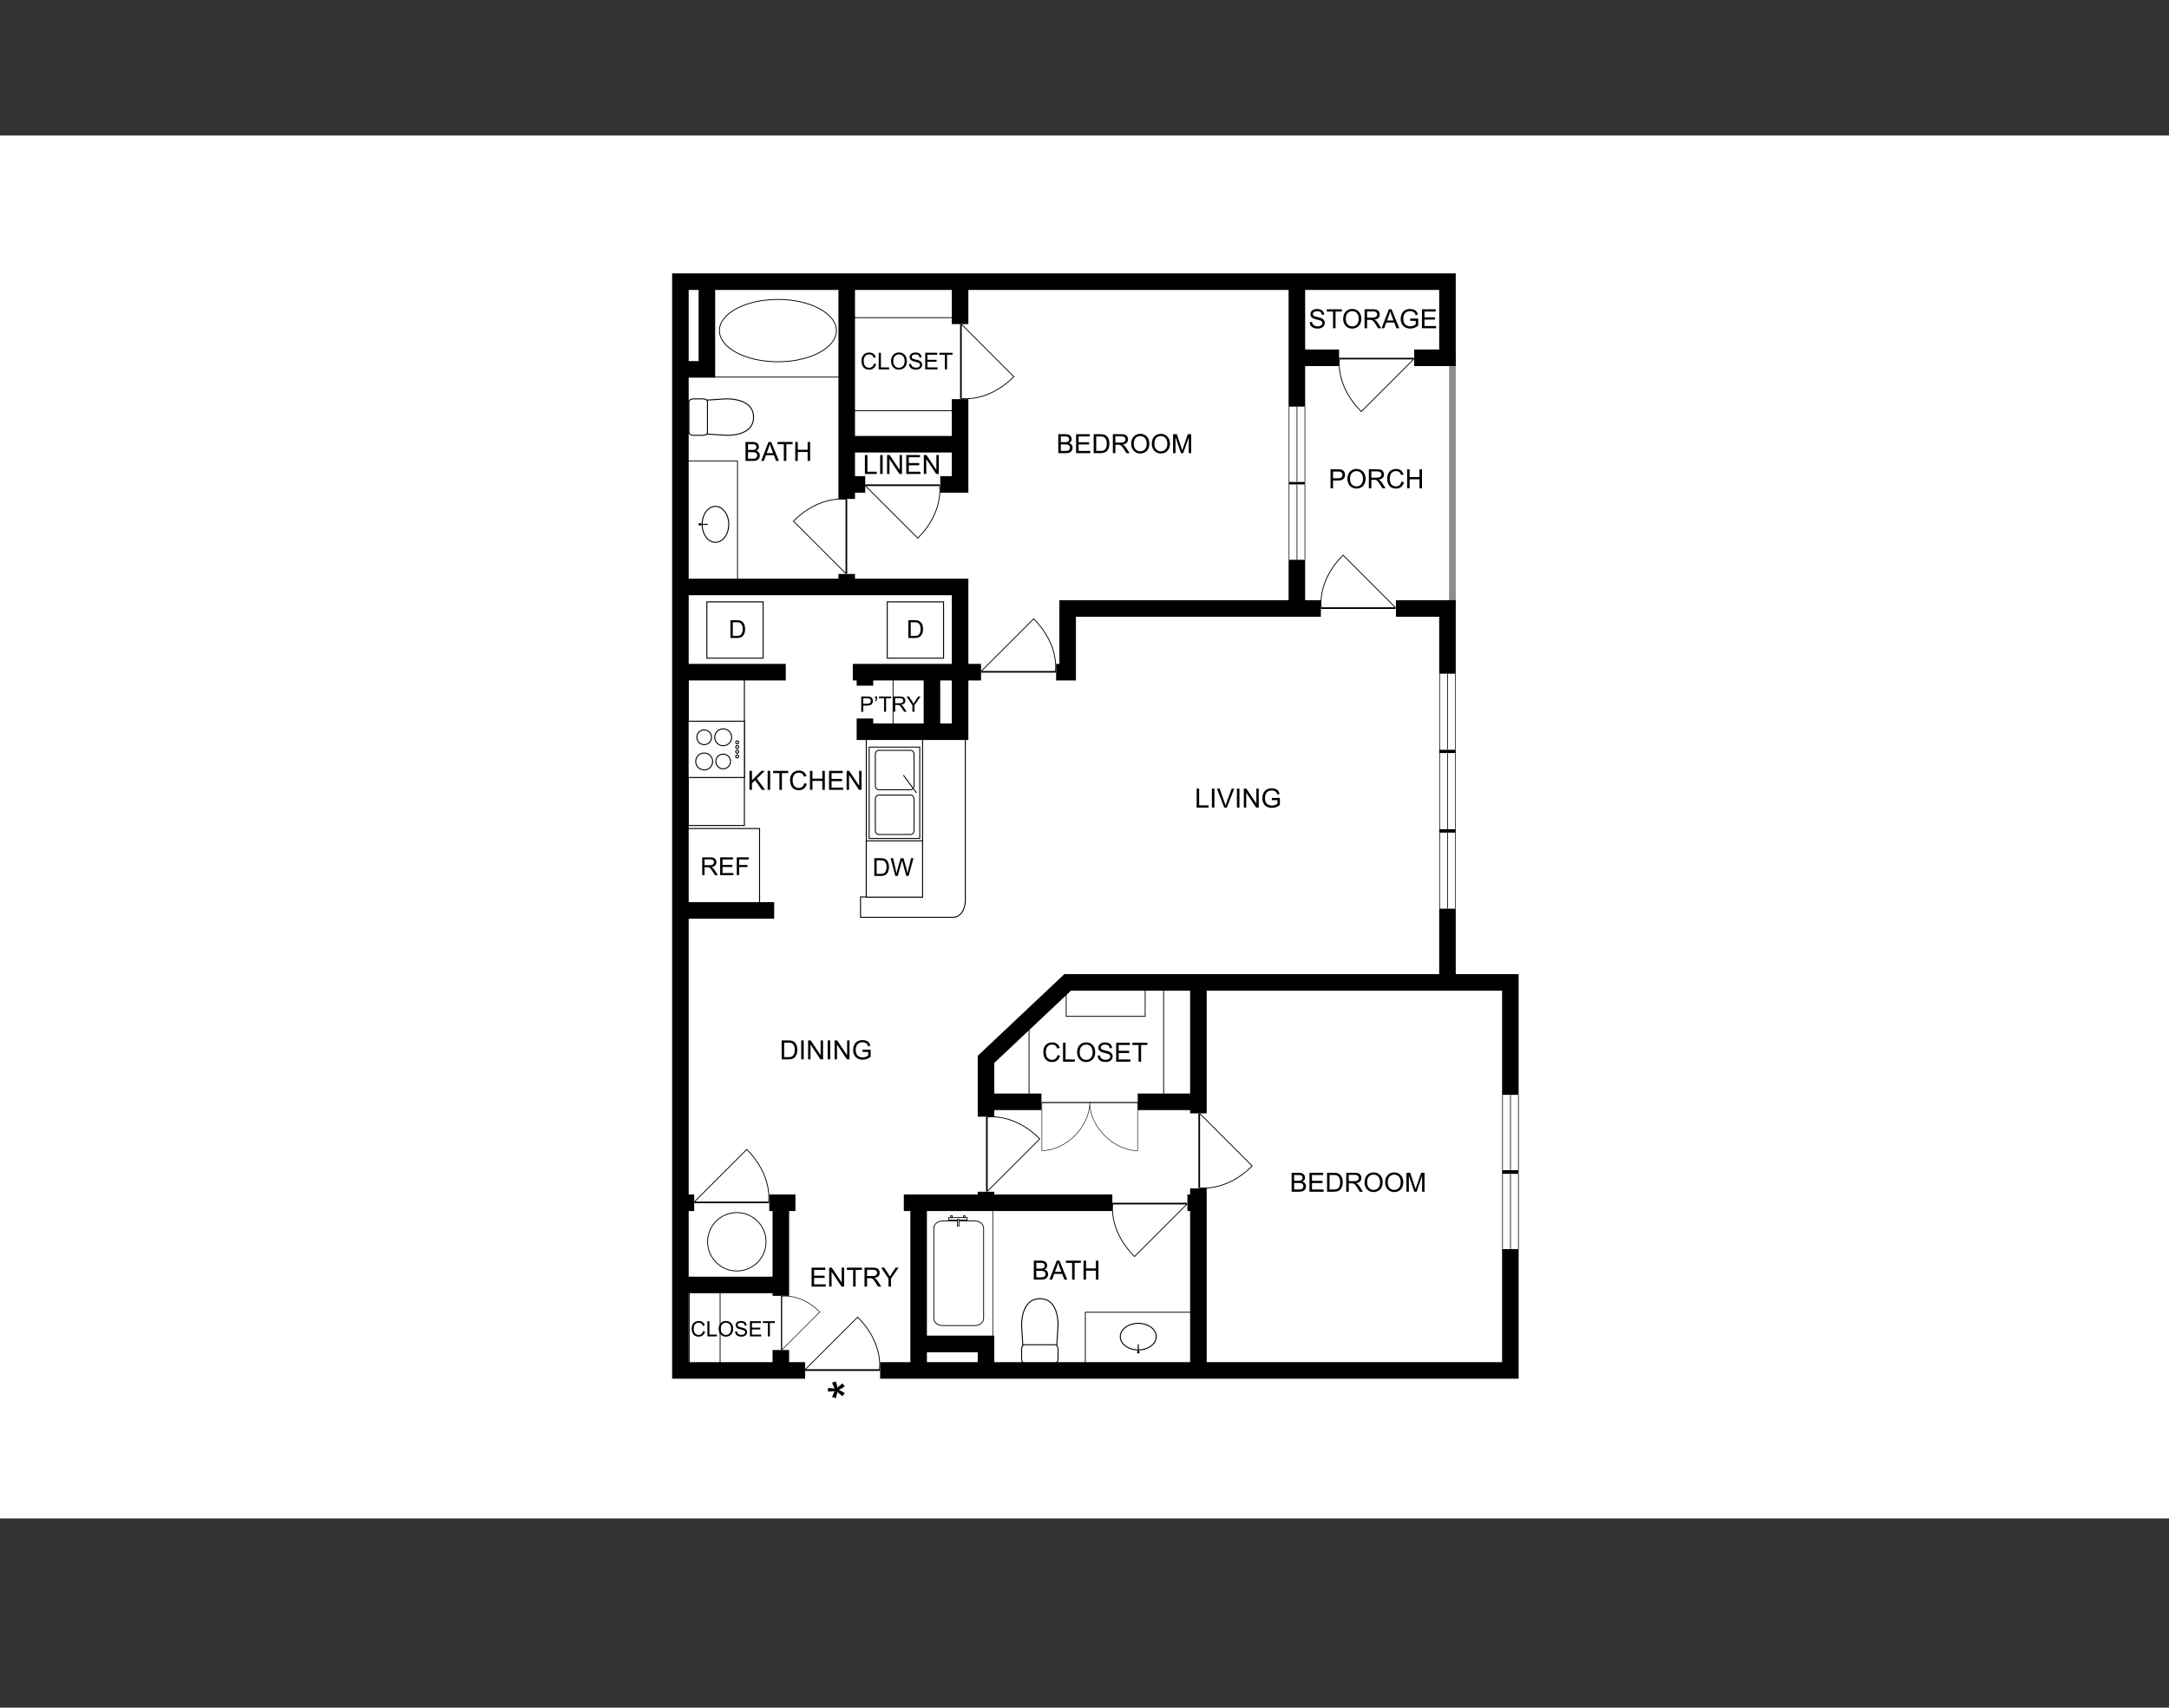 <?xml version="1.0" encoding="UTF-8"?><svg id="Layer_1" xmlns="http://www.w3.org/2000/svg" xmlns:xlink="http://www.w3.org/1999/xlink" viewBox="0 0 1035 814.992"><rect x="0" y="0" width="1035" height="814.992" fill="#333333" stroke="none"/><defs><style>.cls-1,.cls-2,.cls-3,.cls-4,.cls-5,.cls-6,.cls-7,.cls-8,.cls-9,.cls-10,.cls-11,.cls-12,.cls-13,.cls-14,.cls-15,.cls-16,.cls-17{fill:none;}.cls-18{fill-rule:evenodd;}.cls-18,.cls-19{fill:#fff;}.cls-2{stroke-width:.252px;}.cls-2,.cls-3,.cls-4,.cls-5,.cls-6,.cls-7,.cls-8,.cls-9,.cls-10,.cls-11,.cls-12,.cls-13,.cls-14,.cls-17{stroke:#000;}.cls-3{stroke-width:.395px;}.cls-4{stroke-width:.282px;}.cls-5{stroke-width:.473px;}.cls-6,.cls-15{stroke-width:.474px;}.cls-7{stroke-width:.474px;}.cls-8{stroke-width:.473px;}.cls-9{stroke-width:.449px;}.cls-10{stroke-width:.337px;}.cls-11{stroke-width:.335px;}.cls-12{stroke-width:.386px;}.cls-13{stroke-width:.391px;}.cls-20{clip-path:url(#clippath-17);}.cls-21{clip-path:url(#clippath-19);}.cls-22{clip-path:url(#clippath-11);}.cls-23{clip-path:url(#clippath-16);}.cls-24{clip-path:url(#clippath-18);}.cls-25{clip-path:url(#clippath-10);}.cls-26{clip-path:url(#clippath-15);}.cls-27{clip-path:url(#clippath-13);}.cls-28{clip-path:url(#clippath-14);}.cls-29{clip-path:url(#clippath-12);}.cls-30{clip-path:url(#clippath-31);}.cls-31{clip-path:url(#clippath-32);}.cls-32{clip-path:url(#clippath-33);}.cls-33{clip-path:url(#clippath-34);}.cls-34{clip-path:url(#clippath-30);}.cls-35{clip-path:url(#clippath-27);}.cls-36{clip-path:url(#clippath-29);}.cls-37{clip-path:url(#clippath-26);}.cls-38{clip-path:url(#clippath-28);}.cls-39{clip-path:url(#clippath-20);}.cls-40{clip-path:url(#clippath-21);}.cls-41{clip-path:url(#clippath-22);}.cls-42{clip-path:url(#clippath-23);}.cls-43{clip-path:url(#clippath-24);}.cls-44{clip-path:url(#clippath-25);}.cls-45{clip-path:url(#clippath-1);}.cls-46{clip-path:url(#clippath-3);}.cls-47{clip-path:url(#clippath-4);}.cls-48{clip-path:url(#clippath-2);}.cls-49{clip-path:url(#clippath-7);}.cls-50{clip-path:url(#clippath-6);}.cls-51{clip-path:url(#clippath-9);}.cls-52{clip-path:url(#clippath-8);}.cls-53{clip-path:url(#clippath-5);}.cls-14{stroke-linecap:round;stroke-linejoin:round;stroke-width:.39px;}.cls-15,.cls-16{stroke:#020202;}.cls-16{stroke-width:.325px;}.cls-54{fill:#8c8c8c;}.cls-55{clip-path:url(#clippath);}.cls-17{stroke-width:7.897px;}</style><clipPath id="clippath"><rect class="cls-1" x="248.335" y="0" width="543.331" height="814.992"/></clipPath><clipPath id="clippath-1"><rect class="cls-1" x="248.335" y="0" width="543.331" height="814.992"/></clipPath><clipPath id="clippath-2"><rect class="cls-1" x="486.099" y="619.565" width="20.147" height="31.341"/></clipPath><clipPath id="clippath-3"><rect class="cls-1" x="441.033" y="577.552" width="32.878" height="60.267"/></clipPath><clipPath id="clippath-4"><rect class="cls-1" x="248.335" y="0" width="543.331" height="814.992"/></clipPath><clipPath id="clippath-5"><rect class="cls-1" x="638.836" y="170.757" width="35.822" height="25.943"/></clipPath><clipPath id="clippath-6"><rect class="cls-1" x="614.946" y="231.283" width="7.897" height="35.818"/></clipPath><clipPath id="clippath-7"><rect class="cls-1" x="614.946" y="194.108" width="7.897" height="35.818"/></clipPath><clipPath id="clippath-8"><rect class="cls-1" x="630.149" y="264.675" width="35.822" height="25.943"/></clipPath><clipPath id="clippath-9"><rect class="cls-1" x="468.135" y="295.075" width="35.822" height="25.943"/></clipPath><clipPath id="clippath-10"><rect class="cls-1" x="378.318" y="237.984" width="25.943" height="35.822"/></clipPath><clipPath id="clippath-11"><rect class="cls-1" x="412.857" y="231.189" width="35.822" height="25.943"/></clipPath><clipPath id="clippath-12"><rect class="cls-1" x="458.135" y="154.68" width="25.943" height="35.822"/></clipPath><clipPath id="clippath-13"><rect class="cls-1" x="470.508" y="532.809" width="25.943" height="35.822"/></clipPath><clipPath id="clippath-14"><rect class="cls-1" x="571.855" y="531.371" width="25.943" height="35.822"/></clipPath><clipPath id="clippath-15"><rect class="cls-1" x="530.645" y="574.035" width="35.822" height="25.943"/></clipPath><clipPath id="clippath-16"><rect class="cls-1" x="331.252" y="548.31" width="35.822" height="25.943"/></clipPath><clipPath id="clippath-17"><rect class="cls-1" x="384.164" y="628.333" width="35.822" height="25.943"/></clipPath><clipPath id="clippath-18"><rect class="cls-1" x="372.659" y="618.415" width="18.727" height="25.859"/></clipPath><clipPath id="clippath-19"><rect class="cls-1" x="716.819" y="560.326" width="7.897" height="35.818"/></clipPath><clipPath id="clippath-20"><rect class="cls-1" x="716.819" y="522.638" width="7.897" height="35.818"/></clipPath><clipPath id="clippath-21"><rect class="cls-1" x="497.034" y="525.934" width="45.934" height="23.345"/></clipPath><clipPath id="clippath-22"><rect class="cls-1" x="686.81" y="397.401" width="7.897" height="36.198"/></clipPath><clipPath id="clippath-23"><rect class="cls-1" x="686.81" y="359.495" width="7.897" height="36.197"/></clipPath><clipPath id="clippath-24"><rect class="cls-1" x="686.81" y="321.589" width="7.897" height="36.197"/></clipPath><clipPath id="clippath-25"><rect class="cls-1" x="328.481" y="188.98" width="31.341" height="20.147"/></clipPath><clipPath id="clippath-26"><rect class="cls-1" x="333.212" y="240.178" width="14.775" height="20.147"/></clipPath><clipPath id="clippath-27"><rect class="cls-1" x="533.088" y="631.339" width="20.147" height="14.776"/></clipPath><clipPath id="clippath-28"><rect class="cls-1" x="414.499" y="355.978" width="24.621" height="44.773"/></clipPath><clipPath id="clippath-29"><rect class="cls-1" x="422.82" y="286.697" width="27.979" height="27.982"/></clipPath><clipPath id="clippath-30"><rect class="cls-1" x="336.742" y="286.697" width="27.979" height="27.982"/></clipPath><clipPath id="clippath-31"><rect class="cls-1" x="412.818" y="400.751" width="27.982" height="27.979"/></clipPath><clipPath id="clippath-32"><rect class="cls-1" x="327.793" y="343.662" width="27.982" height="27.979"/></clipPath><clipPath id="clippath-33"><rect class="cls-1" x="248.335" y="0" width="543.331" height="814.992"/></clipPath><clipPath id="clippath-34"><rect class="cls-1" x="394.133" y="658.332" width="9.939" height="9.939"/></clipPath></defs><rect class="cls-19" y="64.684" width="1035" height="660"/><g class="cls-55"><g class="cls-45"><g class="cls-48"><path class="cls-19" d="M488.633,650.657l-1.142-17.543s-.728-13.296,8.737-13.296c9.47,0,8.619,13.156,8.619,13.156l-1.136,17.682h-15.079Z"/><path class="cls-15" d="M488.633,650.657l-1.142-17.543s-.728-13.296,8.737-13.296c9.47,0,8.619,13.156,8.619,13.156l-1.136,17.682h-15.079Z"/><path class="cls-19" d="M503.397,641.804c.815,0,1.475.891,1.475,1.99v4.874c0,1.098-.66,1.988-1.475,1.988h-14.444c-.813,0-1.467-.891-1.467-1.988v-4.874c0-1.099.654-1.99,1.467-1.99h14.444Z"/><path class="cls-15" d="M503.397,641.804c.815,0,1.475.891,1.475,1.99v4.874c0,1.098-.66,1.988-1.475,1.988h-14.444c-.813,0-1.467-.891-1.467-1.988v-4.874c0-1.099.654-1.99,1.467-1.99h14.444Z"/></g><g class="cls-46"><rect class="cls-19" x="441.212" y="577.699" width="32.52" height="59.973"/><rect class="cls-16" x="441.212" y="577.699" width="32.52" height="59.973"/><path class="cls-19" d="M449.78,632.659c-2.316,0-4.196-1.559-4.196-3.485v-42.971c0-1.927,1.88-3.487,4.196-3.487h15.384c2.319,0,4.195,1.561,4.195,3.487v42.971c0,1.927-1.876,3.485-4.195,3.485h-15.384Z"/><path class="cls-12" d="M449.78,632.659c-2.316,0-4.196-1.559-4.196-3.485v-42.971c0-1.927,1.88-3.487,4.196-3.487h15.384c2.319,0,4.195,1.561,4.195,3.487v42.971c0,1.927-1.876,3.485-4.195,3.485h-15.384Z"/><rect class="cls-19" x="452.629" y="581.124" width="8.89" height="1.151"/><rect class="cls-14" x="452.629" y="581.124" width="8.89" height="1.151"/><rect class="cls-19" x="453.693" y="580.244" width=".711" height=".864"/><rect class="cls-14" x="453.693" y="580.244" width=".711" height=".864"/><rect class="cls-19" x="459.771" y="580.244" width=".71" height=".864"/><rect class="cls-14" x="459.771" y="580.244" width=".71" height=".864"/><rect class="cls-19" x="456.895" y="581.981" width=".711" height="3.161"/><rect class="cls-14" x="456.895" y="581.981" width=".711" height="3.161"/></g></g><rect class="cls-19" x="517.889" y="626.285" width="53.964" height="25.798"/><rect class="cls-3" x="517.889" y="626.285" width="53.964" height="25.798"/><rect class="cls-19" x="328.883" y="614.044" width="14.742" height="38.696"/><rect class="cls-3" x="328.883" y="614.044" width="14.742" height="38.696"/><g class="cls-47"><path class="cls-18" d="M439.708,351.205v76.864h-29.088v9.74h43.962c5.659,0,6.054-7.371,6.054-7.371v-79.233h-20.927Z"/><path class="cls-6" d="M439.708,351.205v76.864h-29.088v9.74h43.962c5.659,0,6.054-7.371,6.054-7.371v-79.233h-20.927Z"/><rect class="cls-19" x="413.382" y="350.544" width="26.852" height="77.391"/><rect class="cls-6" x="413.382" y="350.544" width="26.852" height="77.391"/><rect class="cls-19" x="326.778" y="395.426" width="35.67" height="36.853"/><rect class="cls-6" x="326.778" y="395.426" width="35.67" height="36.853"/><rect class="cls-19" x="328.358" y="323.037" width="26.852" height="70.941"/><rect class="cls-6" x="328.358" y="323.037" width="26.852" height="70.941"/><rect class="cls-19" x="426.15" y="321.588" width="16.189" height="26.323"/><rect class="cls-3" x="426.15" y="321.588" width="16.189" height="26.323"/><rect class="cls-19" x="324.673" y="219.98" width="27.245" height="58.964"/><rect class="cls-3" x="324.673" y="219.98" width="27.245" height="58.964"/><rect class="cls-19" x="340.334" y="135.481" width="61.73" height="44.486"/><rect class="cls-3" x="340.334" y="135.481" width="61.73" height="44.486"/><rect class="cls-19" x="405.815" y="196.025" width="49.159" height="14.412"/><rect class="cls-3" x="405.815" y="196.025" width="49.159" height="14.412"/><rect class="cls-19" x="405.815" y="137.191" width="49.159" height="14.412"/><rect class="cls-3" x="405.815" y="137.191" width="49.159" height="14.412"/><rect class="cls-54" x="691.492" y="170.754" width="3.159" height="117.667"/><line class="cls-17" x1="444.708" y1="320.799" x2="444.708" y2="349.229"/><polyline class="cls-17" points="618.839 134.428 618.839 170.755 618.839 194.106"/><line class="cls-17" x1="404.038" y1="212.017" x2="458.134" y2="212.017"/><line class="cls-17" x1="369.424" y1="434.519" x2="324.673" y2="434.519"/><line class="cls-17" x1="324.673" y1="613.255" x2="372.603" y2="613.255"/><line class="cls-17" x1="438.351" y1="654.057" x2="438.351" y2="574.034"/><path class="cls-19" d="M399.103,157.788c0,8.213-12.493,14.872-27.904,14.872s-27.904-6.659-27.904-14.872,12.493-14.873,27.904-14.873,27.904,6.659,27.904,14.873"/><path class="cls-3" d="M399.103,157.788c0,8.213-12.493,14.872-27.904,14.872s-27.904-6.659-27.904-14.872,12.493-14.873,27.904-14.873,27.904,6.659,27.904,14.873Z"/><path class="cls-18" d="M365.54,592.657c0,7.7-6.242,13.94-13.94,13.94s-13.941-6.24-13.941-13.94,6.242-13.94,13.941-13.94,13.94,6.24,13.94,13.94"/><path class="cls-3" d="M365.54,592.657c0,7.7-6.242,13.94-13.94,13.94s-13.941-6.24-13.941-13.94,6.242-13.94,13.941-13.94,13.94,6.24,13.94,13.94Z"/><line class="cls-3" x1="491.037" y1="524.546" x2="491.037" y2="488.878"/><line class="cls-3" x1="555.268" y1="525.861" x2="555.268" y2="469.53"/><rect class="cls-3" x="508.765" y="469.529" width="37.683" height="15.53"/><polyline class="cls-17" points="438.351 641.443 470.506 641.443 470.506 654.056"/><polyline class="cls-17" points="720.712 522.636 720.712 468.87 690.703 468.87 571.853 468.87 509.464 468.87 470.507 505.593 470.507 532.95"/><polyline class="cls-17" points="324.673 176.283 337.308 176.283 337.308 134.428"/><polyline class="cls-17" points="324.673 280.129 458.134 280.129 458.134 349.229 412.725 349.229 412.725 342.911"/><polyline class="cls-17" points="503.955 320.799 509.464 320.799 509.464 290.396 618.839 290.396 630.289 290.396"/><polyline class="cls-17" points="384.165 654.057 324.673 654.057 324.673 134.428 690.703 134.428 690.703 170.755 674.796 170.755"/><polyline class="cls-17" points="690.703 321.589 690.703 290.396 666.11 290.396"/><path class="cls-17" d="M690.703,357.785v1.71-1.71Z"/><path class="cls-17" d="M690.703,395.691v1.71-1.71Z"/><path class="cls-17" d="M690.703,433.597v35.273-35.273Z"/><line class="cls-17" x1="470.507" y1="525.861" x2="496.96" y2="525.861"/><line class="cls-17" x1="542.896" y1="525.861" x2="571.853" y2="525.861"/><path class="cls-17" d="M720.712,558.455v1.87-1.87Z"/><polyline class="cls-17" points="720.712 596.144 720.712 654.057 419.984 654.057"/><line class="cls-17" x1="372.603" y1="574.034" x2="372.603" y2="618.461"/><line class="cls-17" x1="372.603" y1="644.318" x2="372.603" y2="654.057"/><line class="cls-17" x1="379.557" y1="574.034" x2="367.072" y2="574.034"/><line class="cls-17" x1="331.252" y1="574.034" x2="324.673" y2="574.034"/><line class="cls-17" x1="571.853" y1="574.034" x2="566.606" y2="574.034"/><line class="cls-17" x1="530.787" y1="574.034" x2="431.283" y2="574.034"/><line class="cls-17" x1="571.853" y1="654.057" x2="571.853" y2="567.19"/><line class="cls-17" x1="571.853" y1="531.371" x2="571.853" y2="468.87"/><line class="cls-17" x1="470.507" y1="568.769" x2="470.507" y2="574.034"/><line class="cls-17" x1="412.725" y1="320.799" x2="412.725" y2="327.248"/><line class="cls-17" x1="374.95" y1="320.799" x2="324.673" y2="320.799"/><polyline class="cls-17" points="458.133 190.499 458.133 231.188 448.676 231.188"/><line class="cls-17" x1="458.133" y1="154.68" x2="458.133" y2="134.429"/><line class="cls-17" x1="404.038" y1="231.188" x2="412.856" y2="231.188"/><line class="cls-17" x1="404.038" y1="280.129" x2="404.038" y2="273.944"/><line class="cls-17" x1="404.038" y1="238.125" x2="404.038" y2="134.429"/><line class="cls-17" x1="468.136" y1="320.799" x2="406.933" y2="320.799"/><path class="cls-17" d="M618.839,229.926v1.355-1.355Z"/><path class="cls-17" d="M618.839,267.101v23.295-23.295Z"/><path class="cls-17" d="M638.977,170.755h-20.138,20.138Z"/><g class="cls-53"><path class="cls-13" d="M674.64,170.952h-35.469v.391h35.292v.183l-24.903,24.896c-12.541-12.538-10.389-25.079-10.389-25.079"/></g><g class="cls-50"><rect class="cls-19" x="615.088" y="231.283" width="7.613" height="35.818"/><polyline class="cls-11" points="618.895 267.101 618.895 231.283 618.895 267.101"/><line class="cls-11" x1="615.088" y1="231.283" x2="615.088" y2="267.101"/><line class="cls-11" x1="622.701" y1="267.101" x2="622.701" y2="231.283"/></g><g class="cls-49"><rect class="cls-19" x="615.088" y="194.108" width="7.613" height="35.818"/><polyline class="cls-11" points="618.895 229.926 618.895 194.108 618.895 229.926"/><line class="cls-11" x1="615.088" y1="194.108" x2="615.088" y2="229.926"/><line class="cls-11" x1="622.701" y1="229.926" x2="622.701" y2="194.108"/></g><g class="cls-52"><path class="cls-13" d="M665.953,290.422h-35.469v-.391h35.292v-.183l-24.903-24.896c-12.541,12.538-10.389,25.079-10.389,25.079"/></g><g class="cls-51"><path class="cls-13" d="M468.153,320.822h35.469v-.391h-35.292v-.183l24.903-24.896c12.541,12.538,10.389,25.079,10.389,25.079"/></g><g class="cls-25"><path class="cls-13" d="M404.065,273.788v-35.469h-.391v35.292h-.183l-24.896-24.903c12.538-12.541,25.079-10.389,25.079-10.389"/></g><g class="cls-22"><path class="cls-13" d="M412.875,231.385h35.469v.391h-35.292v.183l24.903,24.896c12.541-12.538,10.389-25.079,10.389-25.079"/></g><g class="cls-29"><path class="cls-13" d="M458.331,154.699v35.469h.391v-35.292h.183l24.896,24.903c-12.538,12.541-25.079,10.389-25.079,10.389"/></g><g class="cls-27"><path class="cls-13" d="M470.704,568.613v-35.469h.391v35.292h.183l24.896-24.903c-12.538-12.541-25.079-10.389-25.079-10.389"/></g><g class="cls-28"><path class="cls-13" d="M572.05,531.39v35.469h.391v-35.292h.183l24.896,24.903c-12.538,12.541-25.079,10.389-25.079,10.389"/></g><g class="cls-26"><path class="cls-13" d="M566.45,574.231h-35.469v.391h35.292v.183l-24.903,24.896c-12.541-12.538-10.389-25.079-10.389-25.079"/></g><g class="cls-23"><path class="cls-13" d="M331.27,574.057h35.469v-.391h-35.292v-.183l24.903-24.896c12.541,12.538,10.389,25.079,10.389,25.079"/></g><g class="cls-20"><path class="cls-13" d="M384.182,654.08h35.469v-.391h-35.292v-.183l24.903-24.896c12.541,12.538,10.389,25.079,10.389,25.079"/></g><g class="cls-24"><path class="cls-4" d="M372.8,644.261v-25.604h.282v25.476h.132l17.972-17.977c-9.051-9.053-18.104-7.5-18.104-7.5"/></g><g class="cls-21"><rect class="cls-19" x="716.96" y="560.326" width="7.613" height="35.818"/><polyline class="cls-11" points="720.767 596.144 720.767 560.326 720.767 596.144"/><line class="cls-11" x1="716.961" y1="560.326" x2="716.961" y2="596.144"/><line class="cls-11" x1="724.574" y1="596.144" x2="724.574" y2="560.326"/></g><g class="cls-39"><rect class="cls-19" x="716.96" y="522.638" width="7.613" height="35.818"/><polyline class="cls-11" points="720.767 558.456 720.767 522.638 720.767 558.456"/><line class="cls-11" x1="716.961" y1="522.638" x2="716.961" y2="558.456"/><line class="cls-11" x1="724.574" y1="558.456" x2="724.574" y2="522.638"/></g><g class="cls-40"><path class="cls-2" d="M497.159,526.06h45.682v23.094c-11.421,0-22.84-11.421-22.84-22.842,0,11.421-11.421,22.842-22.842,22.842v-22.842h45.682"/></g><g class="cls-41"><rect class="cls-19" x="686.951" y="397.401" width="7.613" height="36.198"/><polyline class="cls-10" points="690.758 433.598 690.758 397.401 690.758 433.598"/><line class="cls-10" x1="686.952" y1="397.401" x2="686.952" y2="433.599"/><line class="cls-10" x1="694.565" y1="433.598" x2="694.565" y2="397.401"/></g><g class="cls-42"><rect class="cls-19" x="686.951" y="359.495" width="7.613" height="36.198"/><polyline class="cls-10" points="690.758 395.692 690.758 359.495 690.758 395.692"/><line class="cls-10" x1="686.952" y1="359.495" x2="686.952" y2="395.693"/><line class="cls-10" x1="694.565" y1="395.692" x2="694.565" y2="359.495"/></g><g class="cls-43"><rect class="cls-19" x="686.951" y="321.589" width="7.613" height="36.198"/><polyline class="cls-10" points="690.758 357.786 690.758 321.589 690.758 357.786"/><line class="cls-10" x1="686.952" y1="321.589" x2="686.952" y2="357.787"/><line class="cls-10" x1="694.565" y1="357.786" x2="694.565" y2="321.589"/></g><g class="cls-44"><path class="cls-19" d="M328.731,191.514l17.543-1.142s13.296-.728,13.296,8.737-13.156,8.619-13.156,8.619l-17.682-1.136v-15.079Z"/><path class="cls-15" d="M328.731,191.514l17.543-1.142s13.296-.728,13.296,8.737-13.156,8.619-13.156,8.619l-17.682-1.136v-15.079Z"/><path class="cls-19" d="M337.584,206.278c0,.815-.891,1.475-1.99,1.475h-4.874c-1.098,0-1.988-.66-1.988-1.475v-14.444c0-.813.891-1.467,1.988-1.467h4.874c1.099,0,1.99.654,1.99,1.467v14.444Z"/><path class="cls-15" d="M337.584,206.278c0,.815-.891,1.475-1.99,1.475h-4.874c-1.098,0-1.988-.66-1.988-1.475v-14.444c0-.813.891-1.467,1.988-1.467h4.874c1.099,0,1.99.654,1.99,1.467v14.444Z"/></g><g class="cls-37"><path class="cls-19" d="M347.75,250.253c0,4.741-2.842,8.582-6.347,8.582-3.508,0-6.35-3.841-6.35-8.582s2.842-8.586,6.35-8.586c3.505,0,6.347,3.844,6.347,8.586"/><path class="cls-5" d="M347.75,250.253c0,4.741-2.842,8.582-6.347,8.582-3.508,0-6.35-3.841-6.35-8.582s2.842-8.586,6.35-8.586c3.505,0,6.347,3.844,6.347,8.586Z"/><rect x="333.398" y="249.994" width="4.331" height=".515"/><path d="M334.616,250.25c0,.34-.272.614-.609.614-.338,0-.609-.275-.609-.614,0-.336.271-.614.609-.614.337,0,.609.278.609.614"/></g><g class="cls-35"><path class="cls-19" d="M543.163,631.575c4.741,0,8.582,2.842,8.582,6.348,0,3.508-3.841,6.351-8.582,6.351s-8.586-2.842-8.586-6.351c0-3.505,3.844-6.348,8.586-6.348"/><path class="cls-8" d="M543.163,631.575c4.741,0,8.582,2.842,8.582,6.348,0,3.508-3.841,6.351-8.582,6.351s-8.586-2.842-8.586-6.351c0-3.505,3.844-6.348,8.586-6.348Z"/><rect x="542.904" y="641.597" width=".515" height="4.331"/><path d="M543.16,644.71c.34,0,.614.272.614.609,0,.338-.275.609-.614.609-.336,0-.614-.271-.614-.609,0-.337.278-.609.614-.609"/></g><g class="cls-38"><rect class="cls-19" x="414.734" y="356.558" width="24.149" height="43.631"/><rect class="cls-9" x="414.734" y="356.558" width="24.149" height="43.631"/><path class="cls-19" d="M419.321,379.447c-.898,0-1.627.87-1.627,1.935v14.948c0,1.065.729,1.938,1.627,1.938h15.211c.899,0,1.629-.873,1.629-1.938v-14.948c0-1.065-.73-1.935-1.629-1.935h-15.211Z"/><path class="cls-9" d="M419.321,379.447c-.898,0-1.627.87-1.627,1.935v14.948c0,1.065.729,1.938,1.627,1.938h15.211c.899,0,1.629-.873,1.629-1.938v-14.948c0-1.065-.73-1.935-1.629-1.935h-15.211Z"/><path class="cls-19" d="M419.321,358.107c-.898,0-1.627.87-1.627,1.935v14.948c0,1.065.729,1.938,1.627,1.938h15.211c.899,0,1.629-.873,1.629-1.938v-14.948c0-1.065-.73-1.935-1.629-1.935h-15.211Z"/><path class="cls-9" d="M419.321,358.107c-.898,0-1.627.87-1.627,1.935v14.948c0,1.065.729,1.938,1.627,1.938h15.211c.899,0,1.629-.873,1.629-1.938v-14.948c0-1.065-.73-1.935-1.629-1.935h-15.211Z"/><line class="cls-19" x1="437.312" y1="378.4" x2="431.07" y2="369.943"/><line class="cls-9" x1="437.312" y1="378.4" x2="431.07" y2="369.943"/></g><g class="cls-36"><rect class="cls-19" x="423.378" y="287.257" width="26.863" height="26.863"/><rect class="cls-7" x="423.378" y="287.257" width="26.863" height="26.863"/></g><g class="cls-34"><rect class="cls-19" x="337.3" y="287.257" width="26.863" height="26.863"/><rect class="cls-7" x="337.3" y="287.257" width="26.863" height="26.863"/></g><g class="cls-30"><rect class="cls-19" x="413.377" y="401.309" width="26.863" height="26.863"/><rect class="cls-7" x="413.377" y="401.309" width="26.863" height="26.863"/></g><g class="cls-31"><rect class="cls-19" x="328.353" y="344.221" width="26.863" height="26.863"/><rect class="cls-6" x="328.353" y="344.221" width="26.863" height="26.863"/><path class="cls-19" d="M352.504,354.293c0,.401-.324.725-.723.725s-.723-.324-.723-.725c0-.398.324-.722.723-.722s.723.324.723.722"/><path class="cls-6" d="M352.504,354.293c0,.401-.324.725-.723.725s-.723-.324-.723-.725c0-.398.324-.722.723-.722s.723.324.723.722Z"/><path class="cls-19" d="M352.504,356.532c0,.398-.324.722-.723.722s-.723-.324-.723-.722c0-.401.324-.725.723-.725s.723.324.723.725"/><path class="cls-6" d="M352.504,356.532c0,.398-.324.722-.723.722s-.723-.324-.723-.722c0-.401.324-.725.723-.725s.723.324.723.725Z"/><path class="cls-19" d="M352.504,358.769c0,.401-.324.725-.723.725s-.723-.324-.723-.725c0-.398.324-.722.723-.722s.723.324.723.722"/><path class="cls-6" d="M352.504,358.769c0,.401-.324.725-.723.725s-.723-.324-.723-.725c0-.398.324-.722.723-.722s.723.324.723.722Z"/><path class="cls-19" d="M352.504,361.008c0,.398-.324.722-.723.722s-.723-.324-.723-.722c0-.401.324-.725.723-.725s.723.324.723.725"/><path class="cls-6" d="M352.504,361.008c0,.398-.324.722-.723.722s-.723-.324-.723-.722c0-.401.324-.725.723-.725s.723.324.723.725Z"/><path class="cls-19" d="M339.531,351.877c0,1.941-1.573,3.514-3.514,3.514-1.938,0-3.511-1.573-3.511-3.514s1.573-3.514,3.511-3.514c1.941,0,3.514,1.573,3.514,3.514"/><path class="cls-6" d="M339.531,351.877c0,1.941-1.573,3.514-3.514,3.514-1.938,0-3.511-1.573-3.511-3.514s1.573-3.514,3.511-3.514c1.941,0,3.514,1.573,3.514,3.514Z"/><path class="cls-19" d="M349.121,351.877c0,2.23-1.808,4.039-4.039,4.039s-4.037-1.808-4.037-4.039,1.807-4.038,4.037-4.038,4.039,1.808,4.039,4.038"/><path class="cls-6" d="M349.121,351.877c0,2.23-1.808,4.039-4.039,4.039s-4.037-1.808-4.037-4.039,1.807-4.038,4.037-4.038,4.039,1.808,4.039,4.038Z"/><path class="cls-19" d="M340.057,363.421c0,2.233-1.808,4.042-4.04,4.042-2.229,0-4.037-1.808-4.037-4.042,0-2.227,1.808-4.039,4.037-4.039,2.232,0,4.04,1.812,4.04,4.039"/><path class="cls-6" d="M340.057,363.421c0,2.233-1.808,4.042-4.04,4.042-2.229,0-4.037-1.808-4.037-4.042,0-2.227,1.808-4.039,4.037-4.039,2.232,0,4.04,1.812,4.04,4.039Z"/><path class="cls-19" d="M348.595,363.421c0,1.941-1.571,3.514-3.513,3.514-1.94,0-3.511-1.573-3.511-3.514,0-1.938,1.571-3.511,3.511-3.511,1.941,0,3.513,1.573,3.513,3.511"/><path class="cls-6" d="M348.595,363.421c0,1.941-1.571,3.514-3.513,3.514-1.94,0-3.511-1.573-3.511-3.514,0-1.938,1.571-3.511,3.511-3.511,1.941,0,3.513,1.573,3.513,3.511Z"/></g></g><path d="M355.744,219.981v-9.044h3.394c.691,0,1.245.091,1.663.274s.744.465.981.845c.236.38.355.778.355,1.194,0,.387-.105.75-.315,1.092-.209.342-.526.617-.95.827.547.161.968.434,1.262.821s.441.843.441,1.37c0,.424-.09.817-.269,1.182-.179.364-.4.644-.663.842-.263.198-.593.347-.99.447-.397.101-.883.151-1.46.151h-3.449ZM356.941,214.737h1.956c.531,0,.911-.035,1.141-.105.305-.09.534-.241.688-.45.154-.21.231-.473.231-.79,0-.3-.072-.565-.216-.792-.144-.229-.35-.385-.617-.469-.267-.085-.726-.127-1.375-.127h-1.808v2.733ZM356.941,218.914h2.252c.387,0,.658-.014.815-.043.276-.049.506-.132.691-.247.185-.115.337-.283.457-.503.12-.22.179-.474.179-.762,0-.337-.086-.63-.259-.879-.173-.248-.412-.423-.719-.524-.306-.101-.748-.151-1.323-.151h-2.091v3.109Z"/><path d="M363.228,219.981l3.474-9.044h1.29l3.702,9.044h-1.364l-1.055-2.739h-3.782l-.993,2.739h-1.271ZM365.838,216.267h3.066l-.944-2.505c-.288-.761-.501-1.386-.642-1.876-.115.58-.277,1.156-.487,1.728l-.993,2.653Z"/><path d="M374.028,219.981v-7.977h-2.98v-1.067h7.169v1.067h-2.992v7.977h-1.197Z"/><path d="M379.482,219.981v-9.044h1.197v3.714h4.702v-3.714h1.197v9.044h-1.197v-4.263h-4.702v4.263h-1.197Z"/><path d="M493.306,610.703v-9.045h3.394c.691,0,1.245.092,1.663.274.417.184.744.465.981.846.236.381.355.778.355,1.193,0,.387-.105.751-.315,1.093-.209.341-.526.616-.95.826.547.16.968.435,1.262.82.294.387.441.844.441,1.37,0,.424-.09.817-.269,1.182s-.4.644-.663.842-.593.347-.99.447-.883.151-1.46.151h-3.449ZM494.503,605.459h1.956c.531,0,.911-.035,1.141-.104.305-.091.534-.241.688-.451.154-.209.231-.473.231-.789,0-.301-.072-.565-.216-.793s-.35-.385-.617-.469c-.267-.085-.726-.127-1.375-.127h-1.808v2.733ZM494.503,609.635h2.252c.387,0,.658-.015.815-.043.276-.05.506-.132.691-.247.185-.115.337-.282.457-.503.12-.22.179-.474.179-.762,0-.337-.086-.63-.259-.879s-.412-.424-.719-.524c-.306-.101-.748-.151-1.323-.151h-2.091v3.109Z"/><path d="M500.79,610.703l3.474-9.045h1.29l3.702,9.045h-1.364l-1.055-2.739h-3.782l-.993,2.739h-1.271ZM503.399,606.989h3.066l-.944-2.505c-.288-.761-.501-1.387-.642-1.876-.115.58-.277,1.156-.487,1.728l-.993,2.653Z"/><path d="M511.589,610.703v-7.978h-2.98v-1.067h7.169v1.067h-2.992v7.978h-1.197Z"/><path d="M517.043,610.703v-9.045h1.197v3.715h4.701v-3.715h1.197v9.045h-1.197v-4.264h-4.701v4.264h-1.197Z"/><path d="M410.977,339.688v-7.264h2.74c.482,0,.85.023,1.105.069.357.06.656.173.897.339.241.167.435.401.582.701.147.301.221.631.221.991,0,.618-.197,1.14-.59,1.568s-1.103.642-2.13.642h-1.863v2.953h-.961ZM411.938,335.878h1.878c.621,0,1.062-.116,1.323-.347.261-.231.391-.557.391-.976,0-.304-.077-.564-.23-.781-.154-.216-.356-.359-.607-.428-.162-.043-.461-.065-.897-.065h-1.858v2.596Z"/><path d="M417.576,333.386v-1.036h.957v.817c0,.443-.051.762-.154.957-.142.268-.363.469-.664.605l-.218-.352c.178-.072.311-.188.399-.344.087-.157.136-.373.146-.646h-.466Z"/><path d="M421.847,339.688v-6.406h-2.393v-.857h5.757v.857h-2.403v6.406h-.961Z"/><path d="M426.212,339.688v-7.264h3.22c.647,0,1.14.065,1.477.196s.606.361.808.691c.202.33.302.695.302,1.095,0,.515-.167.95-.5,1.303s-.849.578-1.546.674c.254.122.448.243.58.362.28.257.546.58.797.966l1.264,1.977h-1.209l-.961-1.511c-.281-.436-.512-.769-.693-1.001-.182-.231-.344-.393-.488-.485-.144-.092-.29-.157-.439-.193-.109-.023-.287-.035-.535-.035h-1.115v3.226h-.961ZM427.173,335.63h2.066c.439,0,.783-.045,1.03-.137.248-.091.436-.236.565-.435.129-.2.193-.417.193-.652,0-.343-.125-.626-.374-.847-.249-.221-.644-.332-1.182-.332h-2.299v2.403Z"/><path d="M435.389,339.688v-3.077l-2.799-4.187h1.169l1.432,2.19c.264.41.51.819.738,1.229.218-.38.482-.808.793-1.283l1.407-2.136h1.12l-2.898,4.187v3.077h-.961Z"/><path d="M417.015,173.508l1.047.265c-.219.86-.614,1.516-1.185,1.968-.57.452-1.268.677-2.092.677-.853,0-1.546-.173-2.081-.52-.534-.348-.941-.851-1.22-1.509-.279-.658-.418-1.366-.418-2.122,0-.824.157-1.543.472-2.156.315-.614.763-1.08,1.344-1.398s1.221-.477,1.919-.477c.792,0,1.458.201,1.998.605.54.403.916.97,1.128,1.7l-1.031.243c-.184-.576-.45-.995-.799-1.258s-.788-.394-1.317-.394c-.608,0-1.117.145-1.525.437-.409.291-.696.683-.861,1.174s-.248.998-.248,1.52c0,.673.098,1.261.294,1.763.196.502.501.877.915,1.125.414.248.862.373,1.344.373.587,0,1.083-.169,1.49-.507s.682-.84.826-1.506Z"/><path d="M419.309,176.283v-7.914h1.047v6.98h3.898v.934h-4.945Z"/><path d="M425.183,172.428c0-1.313.352-2.342,1.058-3.085.706-.743,1.616-1.115,2.732-1.115.731,0,1.389.174,1.976.523.587.349,1.034.836,1.342,1.46.308.624.461,1.333.461,2.124,0,.803-.162,1.52-.486,2.154-.324.634-.783,1.113-1.377,1.439-.594.326-1.235.488-1.922.488-.745,0-1.411-.18-1.998-.54s-1.031-.851-1.333-1.474c-.302-.623-.453-1.281-.453-1.976ZM426.262,172.445c0,.954.256,1.705.769,2.254.513.549,1.156.823,1.93.823.788,0,1.437-.277,1.946-.831s.764-1.341.764-2.359c0-.644-.109-1.206-.327-1.687s-.536-.853-.956-1.117c-.419-.265-.89-.397-1.412-.397-.742,0-1.379.254-1.914.764-.535.509-.802,1.36-.802,2.551Z"/><path d="M433.744,173.74l.988-.086c.047.396.156.721.327.974.171.254.436.459.796.616.36.156.765.235,1.215.235.399,0,.752-.06,1.058-.178.306-.119.533-.282.683-.489.149-.206.224-.433.224-.677,0-.248-.072-.465-.216-.65-.144-.185-.382-.341-.713-.467-.212-.083-.682-.211-1.409-.386-.727-.175-1.236-.339-1.528-.494-.378-.198-.66-.443-.845-.737-.185-.293-.278-.622-.278-.985,0-.399.113-.773.34-1.12.227-.347.558-.611.993-.791.435-.18.919-.27,1.452-.27.586,0,1.104.094,1.552.283.448.189.792.467,1.034.834s.371.783.389,1.247l-1.004.076c-.054-.5-.237-.878-.548-1.134-.311-.255-.771-.383-1.379-.383-.634,0-1.095.116-1.385.348-.29.232-.435.512-.435.839,0,.285.102.519.308.702.202.184.728.372,1.579.564s1.435.361,1.752.505c.461.212.801.481,1.02.807.219.326.329.701.329,1.125,0,.421-.121.818-.361,1.19-.241.373-.588.662-1.04.869-.452.206-.96.31-1.525.31-.716,0-1.316-.104-1.8-.313-.484-.208-.864-.522-1.139-.942s-.42-.894-.435-1.422Z"/><path d="M441.497,176.283v-7.914h5.722v.934h-4.675v2.424h4.378v.928h-4.378v2.694h4.858v.934h-5.906Z"/><path d="M450.863,176.283v-6.98h-2.607v-.934h6.273v.934h-2.618v6.98h-1.047Z"/><path d="M433.447,304.479v-8.479h2.921c.659,0,1.163.041,1.509.122.486.112.9.315,1.244.607.447.378.782.861,1.003,1.449.222.588.333,1.26.333,2.016,0,.644-.075,1.215-.226,1.712-.15.497-.343.909-.579,1.235-.235.326-.493.582-.772.769-.28.187-.617.329-1.012.425-.396.096-.85.144-1.362.144h-3.06ZM434.569,303.479h1.81c.559,0,.998-.052,1.316-.156.318-.104.572-.251.761-.44.266-.266.473-.624.622-1.073s.223-.994.223-1.634c0-.887-.145-1.568-.436-2.045-.291-.476-.645-.795-1.062-.957-.301-.116-.785-.173-1.452-.173h-1.781v6.478Z"/><path d="M348.549,304.479v-8.479h2.921c.659,0,1.163.041,1.509.122.486.112.9.315,1.244.607.447.378.782.861,1.003,1.449.222.588.333,1.26.333,2.016,0,.644-.075,1.215-.226,1.712-.15.497-.343.909-.579,1.235-.235.326-.493.582-.772.769-.28.187-.617.329-1.012.425-.396.096-.85.144-1.362.144h-3.06ZM349.671,303.479h1.81c.559,0,.998-.052,1.316-.156.318-.104.572-.251.761-.44.266-.266.473-.624.622-1.073s.223-.994.223-1.634c0-.887-.145-1.568-.436-2.045-.291-.476-.645-.795-1.062-.957-.301-.116-.785-.173-1.452-.173h-1.781v6.478Z"/><path d="M412.713,226.205v-9.044h1.197v7.977h4.454v1.067h-5.651Z"/><path d="M419.993,226.205v-9.044h1.197v9.044h-1.197Z"/><path d="M423.288,226.205v-9.044h1.228l4.75,7.101v-7.101h1.147v9.044h-1.228l-4.75-7.107v7.107h-1.147Z"/><path d="M432.45,226.205v-9.044h6.54v1.067h-5.343v2.77h5.003v1.061h-5.003v3.079h5.553v1.067h-6.75Z"/><path d="M440.84,226.205v-9.044h1.228l4.75,7.101v-7.101h1.147v9.044h-1.228l-4.75-7.107v7.107h-1.147Z"/><path d="M504.631,503.538l1.197.302c-.251.983-.702,1.733-1.354,2.249-.652.517-1.449.774-2.391.774-.975,0-1.768-.198-2.378-.596-.611-.397-1.076-.972-1.395-1.725-.319-.752-.478-1.56-.478-2.424,0-.942.18-1.764.54-2.465s.872-1.234,1.537-1.599c.664-.363,1.395-.546,2.193-.546.905,0,1.666.231,2.283.691.617.461,1.046,1.108,1.289,1.943l-1.178.277c-.21-.658-.514-1.137-.913-1.438-.399-.3-.901-.45-1.505-.45-.695,0-1.276.167-1.743.5s-.795.78-.984,1.342-.284,1.141-.284,1.736c0,.769.112,1.441.336,2.015.225.574.573,1.003,1.046,1.286.473.284.985.426,1.536.426.67,0,1.238-.193,1.703-.58.465-.386.779-.96.944-1.721Z"/><path d="M507.253,506.709v-9.045h1.197v7.978h4.454v1.067h-5.651Z"/><path d="M513.965,502.303c0-1.501.403-2.677,1.209-3.525.806-.85,1.847-1.274,3.122-1.274.835,0,1.587.199,2.258.599.67.398,1.182.955,1.534,1.669s.527,1.522.527,2.428c0,.917-.185,1.737-.556,2.462-.37.724-.894,1.272-1.573,1.644-.678.372-1.411.559-2.196.559-.851,0-1.612-.206-2.283-.617s-1.178-.973-1.524-1.685c-.345-.711-.518-1.464-.518-2.258ZM515.199,502.322c0,1.09.293,1.949.879,2.576.586.627,1.321.94,2.206.94.9,0,1.642-.316,2.224-.95.582-.633.873-1.532.873-2.696,0-.735-.124-1.379-.373-1.928s-.613-.975-1.092-1.277c-.479-.302-1.017-.453-1.613-.453-.848,0-1.577.291-2.188.873s-.916,1.554-.916,2.915Z"/><path d="M523.75,503.802l1.129-.099c.054.453.178.824.374,1.114.195.29.498.524.909.703.412.179.874.269,1.389.269.456,0,.859-.068,1.209-.204s.61-.321.78-.559c.171-.236.257-.494.257-.773,0-.284-.083-.532-.247-.744-.165-.212-.436-.39-.815-.533-.243-.095-.779-.242-1.61-.441s-1.413-.388-1.746-.565c-.432-.227-.754-.507-.966-.842-.212-.336-.317-.711-.317-1.126,0-.457.13-.884.389-1.28.259-.398.638-.698,1.135-.904.498-.205,1.052-.309,1.66-.309.67,0,1.262.108,1.773.324.513.216.906.534,1.182.953.275.42.424.894.444,1.425l-1.147.087c-.061-.571-.271-1.004-.626-1.296-.356-.292-.882-.438-1.577-.438-.724,0-1.251.133-1.582.398-.331.266-.497.585-.497.96,0,.324.117.592.352.802.23.21.831.425,1.804.644s1.641.412,2.003.577c.526.242.915.55,1.166.922.25.372.376.802.376,1.286,0,.481-.138.935-.413,1.361-.276.425-.672.757-1.188.993-.517.236-1.098.354-1.743.354-.818,0-1.505-.119-2.058-.357-.554-.239-.987-.598-1.302-1.077s-.48-1.02-.497-1.626Z"/><path d="M532.609,506.709v-9.045h6.54v1.067h-5.343v2.771h5.004v1.062h-5.004v3.078h5.553v1.067h-6.75Z"/><path d="M543.314,506.709v-7.978h-2.981v-1.067h7.169v1.067h-2.992v7.978h-1.196Z"/><path d="M335.469,635.27l.958.242c-.201.786-.562,1.386-1.083,1.799s-1.159.619-1.912.619c-.78,0-1.414-.158-1.902-.476-.489-.317-.861-.777-1.116-1.38-.255-.602-.382-1.248-.382-1.94,0-.753.144-1.41.432-1.972.288-.56.698-.987,1.229-1.278s1.116-.436,1.754-.436c.724,0,1.333.185,1.826.553s.837.887,1.031,1.555l-.942.222c-.168-.526-.412-.909-.731-1.149-.319-.24-.721-.36-1.204-.36-.556,0-1.021.133-1.395.399-.373.267-.636.625-.787,1.073-.151.449-.227.913-.227,1.39,0,.615.09,1.152.269,1.611s.459.802.836,1.029c.378.227.788.34,1.229.34.536,0,.99-.154,1.362-.464.372-.309.624-.768.755-1.377Z"/><path d="M337.566,637.807v-7.235h.958v6.382h3.563v.854h-4.521Z"/><path d="M342.936,634.284c0-1.201.322-2.142.967-2.82.644-.68,1.477-1.02,2.497-1.02.668,0,1.27.159,1.806.478s.945.765,1.227,1.335c.281.571.422,1.219.422,1.942,0,.733-.148,1.39-.444,1.969-.296.579-.715,1.018-1.258,1.315s-1.128.446-1.757.446c-.681,0-1.29-.164-1.826-.493s-.942-.778-1.219-1.348-.415-1.171-.415-1.806ZM343.923,634.298c0,.872.234,1.559.703,2.061.469.502,1.057.752,1.765.752.72,0,1.313-.253,1.779-.76.466-.507.699-1.226.699-2.156,0-.589-.1-1.103-.299-1.543-.199-.439-.49-.779-.874-1.022-.383-.241-.814-.362-1.29-.362-.678,0-1.261.232-1.75.698s-.733,1.243-.733,2.332Z"/><path d="M350.763,635.483l.903-.079c.043.362.142.659.298.891.156.232.399.42.728.562.329.144.699.215,1.11.215.365,0,.688-.055.967-.163s.488-.257.625-.446c.136-.19.205-.396.205-.619,0-.228-.066-.426-.197-.595-.132-.17-.349-.311-.651-.427-.194-.076-.624-.193-1.288-.353-.665-.159-1.13-.31-1.397-.451-.345-.181-.603-.405-.772-.674s-.254-.568-.254-.9c0-.365.103-.707.311-1.024.207-.317.51-.559.908-.723.398-.165.841-.247,1.328-.247.536,0,1.009.086,1.419.259s.725.427.945.763c.22.336.339.716.355,1.14l-.918.069c-.049-.457-.216-.803-.5-1.036-.285-.233-.705-.351-1.261-.351-.579,0-1.001.106-1.266.318-.265.212-.398.468-.398.768,0,.26.094.474.281.642.184.168.665.34,1.443.516.778.176,1.312.33,1.602.462.421.193.732.44.933.737.201.298.301.641.301,1.029,0,.385-.11.747-.331,1.088-.221.341-.537.606-.95.795-.413.189-.877.283-1.394.283-.655,0-1.204-.095-1.646-.286-.442-.19-.79-.477-1.041-.861-.252-.383-.384-.816-.398-1.3Z"/><path d="M357.85,637.807v-7.235h5.231v.855h-4.274v2.216h4.002v.849h-4.002v2.463h4.442v.854h-5.399Z"/><path d="M366.413,637.807v-6.381h-2.384v-.855h5.735v.855h-2.394v6.381h-.958Z"/><path d="M634.906,233.015v-9.044h3.412c.601,0,1.059.029,1.376.086.444.074.816.215,1.116.423.301.207.542.498.726.873.183.374.274.786.274,1.234,0,.769-.245,1.42-.734,1.953s-1.374.799-2.653.799h-2.319v3.677h-1.197ZM636.104,228.271h2.338c.773,0,1.322-.144,1.647-.432s.487-.693.487-1.215c0-.378-.096-.702-.287-.972-.19-.27-.443-.447-.756-.534-.201-.054-.573-.08-1.116-.08h-2.313v3.232Z"/><path d="M642.97,228.61c0-1.501.403-2.676,1.21-3.526.806-.849,1.847-1.274,3.121-1.274.835,0,1.588.2,2.259.599.67.399,1.182.955,1.533,1.669.352.713.527,1.523.527,2.428,0,.917-.185,1.738-.556,2.461-.37.724-.894,1.272-1.573,1.644-.679.373-1.41.559-2.196.559-.852,0-1.612-.206-2.282-.617-.671-.411-1.179-.973-1.524-1.684s-.519-1.464-.519-2.258ZM644.204,228.629c0,1.09.293,1.949.879,2.576.586.627,1.321.94,2.206.94.9,0,1.642-.316,2.224-.95.582-.634.873-1.532.873-2.696,0-.736-.124-1.379-.373-1.928-.249-.549-.613-.975-1.092-1.277-.479-.302-1.018-.454-1.613-.454-.848,0-1.576.291-2.188.873-.61.582-.916,1.554-.916,2.915Z"/><path d="M653.181,233.015v-9.044h4.011c.806,0,1.419.081,1.838.244.42.163.755.449,1.006.86.251.412.376.866.376,1.364,0,.642-.207,1.183-.623,1.623-.415.44-1.057.72-1.925.839.317.152.558.302.722.451.35.321.681.722.994,1.203l1.573,2.462h-1.506l-1.197-1.882c-.35-.543-.637-.958-.863-1.246s-.429-.489-.607-.605c-.18-.115-.361-.195-.546-.241-.136-.029-.358-.043-.667-.043h-1.388v4.017h-1.197ZM654.378,227.963h2.572c.547,0,.975-.057,1.283-.17.309-.113.543-.294.704-.543.16-.248.24-.519.24-.811,0-.428-.155-.779-.466-1.055-.31-.275-.801-.413-1.472-.413h-2.862v2.992Z"/><path d="M668.74,229.844l1.197.303c-.251.983-.702,1.732-1.355,2.248-.651.516-1.448.774-2.391.774-.975,0-1.768-.198-2.378-.595-.611-.397-1.076-.972-1.395-1.725s-.478-1.561-.478-2.425c0-.942.181-1.763.54-2.465.36-.701.872-1.234,1.536-1.598.664-.364,1.395-.546,2.193-.546.905,0,1.666.231,2.283.691s1.047,1.108,1.289,1.943l-1.179.278c-.209-.658-.514-1.137-.913-1.438-.398-.3-.9-.451-1.505-.451-.695,0-1.276.167-1.743.5-.467.333-.795.78-.983,1.342-.19.561-.284,1.14-.284,1.737,0,.769.112,1.44.336,2.014.225.574.573,1.002,1.046,1.287.473.284.985.425,1.536.425.671,0,1.238-.193,1.703-.58s.779-.96.943-1.722Z"/><path d="M671.449,233.015v-9.044h1.197v3.714h4.701v-3.714h1.196v9.044h-1.196v-4.263h-4.701v4.263h-1.197Z"/><path d="M624.96,153.755l1.129-.099c.054.452.178.823.374,1.113.195.29.498.524.909.704.412.179.874.268,1.389.268.456,0,.859-.068,1.209-.204s.61-.322.78-.558c.171-.236.257-.495.257-.774,0-.284-.083-.531-.247-.743-.165-.212-.436-.39-.815-.534-.243-.095-.779-.242-1.61-.441-.831-.199-1.413-.388-1.746-.565-.432-.226-.754-.507-.966-.842-.212-.335-.317-.71-.317-1.126,0-.457.13-.883.389-1.28s.638-.698,1.135-.904c.498-.206,1.052-.308,1.66-.308.67,0,1.262.108,1.773.324.513.216.906.534,1.182.953s.424.894.444,1.425l-1.147.086c-.061-.572-.271-1.003-.626-1.296-.356-.292-.882-.438-1.577-.438-.724,0-1.251.133-1.582.398-.331.266-.497.585-.497.96,0,.325.117.592.352.802.23.209.831.425,1.804.644.973.22,1.641.413,2.003.577.526.243.915.55,1.166.922.25.372.376.801.376,1.286,0,.481-.138.935-.413,1.36-.276.426-.672.757-1.188.993-.517.237-1.098.355-1.743.355-.818,0-1.505-.12-2.058-.358-.554-.238-.987-.597-1.302-1.077-.315-.479-.48-1.021-.497-1.625Z"/><path d="M636.097,156.661v-7.977h-2.981v-1.067h7.169v1.067h-2.992v7.977h-1.196Z"/><path d="M640.934,152.256c0-1.501.403-2.676,1.21-3.526.806-.849,1.847-1.274,3.121-1.274.835,0,1.588.2,2.259.599.67.399,1.182.955,1.533,1.669.352.713.527,1.523.527,2.428,0,.917-.185,1.738-.556,2.461-.37.724-.894,1.272-1.573,1.644-.679.373-1.41.559-2.196.559-.852,0-1.612-.206-2.282-.617-.671-.411-1.179-.973-1.524-1.684s-.519-1.464-.519-2.258ZM642.168,152.274c0,1.09.293,1.949.879,2.576.586.627,1.321.94,2.206.94.9,0,1.642-.316,2.224-.95.582-.634.873-1.532.873-2.696,0-.736-.124-1.379-.373-1.928-.249-.549-.613-.975-1.092-1.277-.479-.302-1.018-.454-1.613-.454-.848,0-1.576.291-2.188.873-.61.582-.916,1.554-.916,2.915Z"/><path d="M651.144,156.661v-9.044h4.011c.806,0,1.419.081,1.838.244.42.163.755.449,1.006.86.251.412.376.866.376,1.364,0,.642-.207,1.183-.623,1.623-.415.44-1.057.72-1.925.839.317.152.558.302.722.451.35.321.681.722.994,1.203l1.573,2.462h-1.506l-1.197-1.882c-.35-.543-.637-.958-.863-1.246s-.429-.489-.607-.605c-.18-.115-.361-.195-.546-.241-.136-.029-.358-.043-.667-.043h-1.388v4.017h-1.197ZM652.342,151.608h2.572c.547,0,.975-.057,1.283-.17.309-.113.543-.294.704-.543.16-.248.24-.519.24-.811,0-.428-.155-.779-.466-1.055-.31-.275-.801-.413-1.472-.413h-2.862v2.992Z"/><path d="M659.258,156.661l3.474-9.044h1.289l3.702,9.044h-1.363l-1.056-2.739h-3.781l-.994,2.739h-1.27ZM661.867,152.947h3.066l-.943-2.505c-.288-.761-.502-1.386-.642-1.876-.115.58-.278,1.156-.487,1.728l-.994,2.653Z"/><path d="M672.911,153.113v-1.062l3.831-.006v3.356c-.588.469-1.194.822-1.819,1.058-.626.237-1.268.355-1.925.355-.889,0-1.696-.19-2.422-.571-.727-.38-1.274-.931-1.645-1.65s-.555-1.524-.555-2.412c0-.88.184-1.702.552-2.465s.897-1.33,1.589-1.7c.69-.37,1.486-.555,2.388-.555.653,0,1.245.106,1.773.317.528.212.943.507,1.243.886.301.378.528.872.685,1.48l-1.079.296c-.136-.461-.305-.823-.506-1.086-.202-.263-.49-.474-.864-.632-.374-.159-.789-.238-1.246-.238-.547,0-1.02.084-1.419.25s-.721.386-.966.657c-.244.272-.435.569-.57.894-.231.559-.346,1.166-.346,1.82,0,.806.139,1.481.417,2.024.277.542.682.946,1.212,1.209s1.094.395,1.69.395c.519,0,1.024-.1,1.518-.299.494-.2.868-.413,1.123-.639v-1.684h-2.659Z"/><path d="M678.531,156.661v-9.044h6.54v1.067h-5.343v2.77h5.004v1.061h-5.004v3.079h5.553v1.067h-6.75Z"/><path d="M616.348,568.774v-9.045h3.393c.691,0,1.245.092,1.663.274.417.184.744.465.981.846.237.381.355.778.355,1.193,0,.387-.105.751-.315,1.093-.21.341-.527.616-.95.826.547.16.967.435,1.262.82.294.387.44.844.44,1.37,0,.424-.089.817-.269,1.182-.179.364-.399.644-.663.842-.263.197-.593.347-.99.447-.397.101-.883.151-1.459.151h-3.448ZM617.544,563.53h1.956c.53,0,.911-.035,1.142-.104.304-.091.533-.241.688-.451.154-.209.231-.473.231-.789,0-.301-.072-.565-.216-.793-.144-.229-.35-.385-.617-.469-.268-.085-.726-.127-1.376-.127h-1.808v2.733ZM617.544,567.707h2.252c.387,0,.658-.015.815-.043.275-.05.506-.132.691-.247.185-.115.337-.282.456-.503.119-.22.179-.474.179-.762,0-.337-.086-.63-.259-.879s-.412-.424-.719-.524-.747-.151-1.323-.151h-2.092v3.109Z"/><path d="M624.849,568.774v-9.045h6.54v1.067h-5.343v2.771h5.004v1.062h-5.004v3.078h5.553v1.067h-6.75Z"/><path d="M633.252,568.774v-9.045h3.116c.703,0,1.239.044,1.61.13.518.119.96.335,1.326.647.477.403.834.919,1.07,1.546s.354,1.344.354,2.15c0,.686-.08,1.295-.24,1.826-.16.53-.366.97-.617,1.316-.251.348-.525.621-.823.821-.299.199-.658.351-1.08.453s-.906.154-1.453.154h-3.264ZM634.449,567.707h1.931c.597,0,1.065-.056,1.404-.167.339-.11.609-.267.81-.469.284-.283.505-.665.663-1.145.159-.478.238-1.06.238-1.742,0-.946-.155-1.673-.466-2.182-.31-.508-.689-.848-1.133-1.02-.32-.124-.837-.185-1.548-.185h-1.9v6.91Z"/><path d="M642.395,568.774v-9.045h4.011c.806,0,1.419.082,1.838.244.42.162.755.449,1.006.86s.376.866.376,1.363c0,.642-.207,1.183-.623,1.623-.415.44-1.057.72-1.925.839.317.152.558.303.722.45.35.321.681.722.994,1.203l1.573,2.462h-1.506l-1.197-1.882c-.35-.543-.637-.958-.863-1.246s-.429-.489-.607-.605c-.18-.115-.361-.195-.546-.241-.136-.028-.358-.043-.667-.043h-1.388v4.017h-1.197ZM643.593,563.721h2.572c.547,0,.975-.057,1.283-.17s.543-.294.704-.543c.16-.249.24-.519.24-.811,0-.428-.155-.779-.466-1.055s-.801-.413-1.472-.413h-2.862v2.992Z"/><path d="M651.138,564.369c0-1.501.403-2.677,1.21-3.525.806-.85,1.847-1.274,3.121-1.274.835,0,1.588.199,2.259.599.67.398,1.182.955,1.533,1.669s.527,1.522.527,2.428c0,.917-.185,1.737-.556,2.462-.37.724-.894,1.272-1.573,1.644s-1.41.559-2.196.559c-.852,0-1.612-.206-2.282-.617-.671-.411-1.179-.973-1.524-1.685-.346-.711-.519-1.464-.519-2.258ZM652.372,564.387c0,1.09.293,1.949.879,2.576s1.321.94,2.206.94c.9,0,1.642-.316,2.224-.95.582-.633.873-1.532.873-2.696,0-.735-.124-1.379-.373-1.928s-.613-.975-1.092-1.277c-.479-.302-1.018-.453-1.613-.453-.848,0-1.576.291-2.188.873-.61.582-.916,1.554-.916,2.915Z"/><path d="M660.966,564.369c0-1.501.403-2.677,1.21-3.525.806-.85,1.847-1.274,3.121-1.274.835,0,1.588.199,2.259.599.67.398,1.182.955,1.533,1.669s.527,1.522.527,2.428c0,.917-.185,1.737-.556,2.462-.37.724-.894,1.272-1.573,1.644s-1.41.559-2.196.559c-.852,0-1.612-.206-2.282-.617-.671-.411-1.179-.973-1.524-1.685-.346-.711-.519-1.464-.519-2.258ZM662.2,564.387c0,1.09.293,1.949.879,2.576s1.321.94,2.206.94c.9,0,1.642-.316,2.224-.95.582-.633.873-1.532.873-2.696,0-.735-.124-1.379-.373-1.928s-.613-.975-1.092-1.277c-.479-.302-1.018-.453-1.613-.453-.848,0-1.576.291-2.188.873-.61.582-.916,1.554-.916,2.915Z"/><path d="M671.121,568.774v-9.045h1.802l2.141,6.404c.197.597.342,1.043.433,1.339.102-.329.263-.812.48-1.45l2.166-6.293h1.61v9.045h-1.154v-7.57l-2.628,7.57h-1.08l-2.615-7.699v7.699h-1.154Z"/><path d="M504.991,216.274v-9.044h3.394c.691,0,1.245.091,1.663.274s.744.465.981.845c.236.38.355.778.355,1.194,0,.387-.105.75-.315,1.092-.209.342-.526.617-.95.827.547.161.968.434,1.262.821s.441.843.441,1.37c0,.424-.09.817-.269,1.182-.179.364-.4.644-.663.842-.263.198-.593.347-.99.447-.397.101-.883.151-1.46.151h-3.449ZM506.188,211.03h1.956c.531,0,.911-.035,1.141-.105.305-.09.534-.241.688-.45.154-.21.231-.473.231-.79,0-.3-.072-.565-.216-.792-.144-.229-.35-.385-.617-.469-.267-.085-.726-.127-1.375-.127h-1.808v2.733ZM506.188,215.207h2.252c.387,0,.658-.014.815-.043.276-.049.506-.132.691-.247.185-.115.337-.283.457-.503.12-.22.179-.474.179-.762,0-.337-.086-.63-.259-.879-.173-.248-.412-.423-.719-.524-.306-.101-.748-.151-1.323-.151h-2.091v3.109Z"/><path d="M513.493,216.274v-9.044h6.54v1.067h-5.343v2.77h5.003v1.061h-5.003v3.079h5.553v1.067h-6.75Z"/><path d="M521.896,216.274v-9.044h3.115c.703,0,1.24.043,1.611.129.518.119.959.335,1.326.648.477.403.834.918,1.07,1.545.236.627.353,1.344.353,2.15,0,.687-.08,1.296-.24,1.826-.16.531-.365.97-.617,1.317-.25.348-.525.621-.822.82-.299.2-.658.351-1.08.454-.422.103-.906.154-1.453.154h-3.264ZM523.094,215.207h1.93c.598,0,1.065-.056,1.404-.167.34-.111.609-.268.81-.469.285-.284.506-.665.664-1.145s.238-1.06.238-1.743c0-.946-.156-1.673-.467-2.181-.31-.508-.688-.849-1.133-1.021-.32-.123-.836-.185-1.547-.185h-1.9v6.91Z"/><path d="M531.039,216.274v-9.044h4.011c.806,0,1.419.081,1.838.244.42.163.755.449,1.006.86.251.412.376.866.376,1.364,0,.642-.207,1.183-.623,1.623-.415.44-1.057.72-1.925.839.317.152.558.302.722.451.35.321.681.722.994,1.203l1.573,2.462h-1.506l-1.197-1.882c-.35-.543-.637-.958-.863-1.246s-.429-.489-.607-.605c-.18-.115-.361-.195-.546-.241-.136-.029-.358-.043-.667-.043h-1.388v4.017h-1.197ZM532.236,211.221h2.572c.547,0,.975-.057,1.283-.17.309-.113.543-.294.704-.543.16-.248.24-.519.24-.811,0-.428-.155-.779-.466-1.055-.31-.275-.801-.413-1.472-.413h-2.862v2.992Z"/><path d="M539.781,211.869c0-1.501.403-2.676,1.21-3.526.806-.849,1.847-1.274,3.121-1.274.835,0,1.588.2,2.259.599.67.399,1.182.955,1.533,1.669.352.713.527,1.523.527,2.428,0,.917-.185,1.738-.556,2.461-.37.724-.894,1.272-1.573,1.644-.679.373-1.41.559-2.196.559-.852,0-1.612-.206-2.282-.617-.671-.411-1.179-.973-1.524-1.684s-.519-1.464-.519-2.258ZM541.016,211.887c0,1.09.293,1.949.879,2.576.586.627,1.321.94,2.206.94.9,0,1.642-.316,2.224-.95.582-.634.873-1.532.873-2.696,0-.736-.124-1.379-.373-1.928-.249-.549-.613-.975-1.092-1.277-.479-.302-1.018-.454-1.613-.454-.848,0-1.576.291-2.188.873-.61.582-.916,1.554-.916,2.915Z"/><path d="M549.609,211.869c0-1.501.403-2.676,1.21-3.526.806-.849,1.847-1.274,3.121-1.274.835,0,1.588.2,2.259.599.67.399,1.182.955,1.533,1.669.352.713.527,1.523.527,2.428,0,.917-.185,1.738-.556,2.461-.37.724-.894,1.272-1.573,1.644-.679.373-1.41.559-2.196.559-.852,0-1.612-.206-2.282-.617-.671-.411-1.179-.973-1.524-1.684s-.519-1.464-.519-2.258ZM550.844,211.887c0,1.09.293,1.949.879,2.576.586.627,1.321.94,2.206.94.9,0,1.642-.316,2.224-.95.582-.634.873-1.532.873-2.696,0-.736-.124-1.379-.373-1.928-.249-.549-.613-.975-1.092-1.277-.479-.302-1.018-.454-1.613-.454-.848,0-1.576.291-2.188.873-.61.582-.916,1.554-.916,2.915Z"/><path d="M559.765,216.274v-9.044h1.802l2.141,6.404c.197.597.342,1.042.433,1.339.102-.329.263-.812.48-1.45l2.166-6.293h1.61v9.044h-1.154v-7.57l-2.628,7.57h-1.08l-2.615-7.7v7.7h-1.154Z"/><path d="M357.625,376.958v-9.044h1.197v4.485l4.491-4.485h1.623l-3.794,3.665,3.961,5.38h-1.579l-3.221-4.578-1.48,1.443v3.134h-1.197Z"/><path d="M366.306,376.958v-9.044h1.197v9.044h-1.197Z"/><path d="M371.914,376.958v-7.977h-2.98v-1.067h7.169v1.067h-2.992v7.977h-1.197Z"/><path d="M383.784,373.786l1.197.303c-.251.983-.702,1.732-1.354,2.248s-1.449.774-2.391.774c-.975,0-1.768-.198-2.378-.595s-1.076-.972-1.395-1.725-.478-1.561-.478-2.425c0-.942.18-1.763.54-2.465.36-.701.872-1.234,1.537-1.598.664-.364,1.395-.546,2.193-.546.905,0,1.666.231,2.283.691.617.46,1.046,1.108,1.289,1.943l-1.178.278c-.21-.658-.514-1.137-.913-1.438s-.901-.451-1.505-.451c-.695,0-1.276.167-1.743.5-.467.333-.795.78-.984,1.342s-.284,1.14-.284,1.737c0,.769.112,1.44.336,2.014.225.574.573,1.002,1.046,1.287.473.284.985.425,1.536.425.67,0,1.238-.193,1.703-.58s.779-.96.944-1.722Z"/><path d="M386.493,376.958v-9.044h1.197v3.714h4.702v-3.714h1.197v9.044h-1.197v-4.263h-4.702v4.263h-1.197Z"/><path d="M395.605,376.958v-9.044h6.54v1.067h-5.343v2.77h5.003v1.061h-5.003v3.079h5.553v1.067h-6.75Z"/><path d="M403.996,376.958v-9.044h1.228l4.75,7.101v-7.101h1.147v9.044h-1.228l-4.75-7.107v7.107h-1.147Z"/><path d="M417.196,418.057v-8.479h2.921c.659,0,1.163.041,1.509.122.486.111.9.314,1.244.606.447.378.782.861,1.003,1.449s.333,1.26.333,2.016c0,.644-.075,1.215-.226,1.712-.15.498-.343.909-.579,1.235s-.493.582-.772.769c-.28.186-.617.328-1.012.425-.396.097-.85.144-1.362.144h-3.06ZM418.318,417.056h1.81c.559,0,.998-.052,1.316-.156.318-.103.572-.25.761-.44.266-.266.473-.623.622-1.072s.223-.994.223-1.635c0-.887-.145-1.568-.436-2.044-.291-.477-.645-.796-1.062-.958-.301-.115-.785-.173-1.452-.173h-1.781v6.478Z"/><path d="M427.231,418.057l-2.25-8.479h1.151l1.29,5.559c.139.582.258,1.161.358,1.735.216-.906.343-1.429.382-1.567l1.614-5.727h1.353l1.215,4.292c.304,1.065.524,2.064.659,3.002.108-.536.248-1.151.422-1.846l1.33-5.448h1.128l-2.325,8.479h-1.081l-1.787-6.461c-.15-.54-.239-.871-.266-.995-.089.39-.172.722-.248.995l-1.799,6.461h-1.145Z"/><path d="M335.076,417.667v-8.479h3.76c.756,0,1.33.076,1.724.229.393.152.708.422.943.807.235.386.352.812.352,1.278,0,.602-.195,1.109-.584,1.522-.39.413-.991.675-1.805.786.297.144.522.284.677.423.328.301.638.677.931,1.128l1.475,2.308h-1.412l-1.122-1.764c-.328-.51-.598-.898-.81-1.169-.212-.27-.402-.459-.57-.566-.168-.108-.338-.184-.512-.226-.127-.027-.335-.041-.625-.041h-1.301v3.766h-1.122ZM336.198,412.929h2.412c.513,0,.914-.053,1.203-.159.289-.105.509-.275.659-.509s.226-.486.226-.761c0-.4-.145-.731-.436-.989-.291-.258-.751-.387-1.379-.387h-2.684v2.805Z"/><path d="M343.637,417.667v-8.479h6.131v1.001h-5.009v2.597h4.691v.995h-4.691v2.886h5.206v1.001h-6.328Z"/><path d="M351.572,417.667v-8.479h5.72v1.001h-4.598v2.626h3.979v1h-3.979v3.853h-1.122Z"/><path d="M571.016,385.425v-9.044h1.196v7.977h4.455v1.067h-5.651Z"/><path d="M578.296,385.425v-9.044h1.196v9.044h-1.196Z"/><path d="M584.188,385.425l-3.504-9.044h1.296l2.351,6.57c.189.527.347,1.02.475,1.481.14-.494.303-.987.487-1.481l2.443-6.57h1.222l-3.541,9.044h-1.228Z"/><path d="M590.234,385.425v-9.044h1.196v9.044h-1.196Z"/><path d="M593.528,385.425v-9.044h1.228l4.75,7.101v-7.101h1.147v9.044h-1.228l-4.75-7.107v7.107h-1.147Z"/><path d="M606.898,381.877v-1.062l3.831-.006v3.356c-.588.469-1.194.822-1.819,1.058-.626.237-1.268.355-1.925.355-.889,0-1.696-.19-2.422-.571-.727-.38-1.274-.931-1.645-1.65s-.555-1.524-.555-2.412c0-.88.184-1.702.552-2.465s.897-1.33,1.589-1.7c.69-.37,1.486-.555,2.388-.555.653,0,1.245.106,1.773.317.528.212.943.507,1.243.886.301.378.528.872.685,1.48l-1.079.296c-.136-.461-.305-.823-.506-1.086-.202-.263-.49-.474-.864-.632-.374-.159-.789-.238-1.246-.238-.547,0-1.02.084-1.419.25s-.721.386-.966.657c-.244.272-.435.569-.57.894-.231.559-.346,1.166-.346,1.82,0,.806.139,1.481.417,2.024.277.542.682.946,1.212,1.209s1.094.395,1.69.395c.519,0,1.024-.1,1.518-.299.494-.2.868-.413,1.123-.639v-1.684h-2.659Z"/><path d="M372.993,505.599v-9.045h3.116c.704,0,1.24.044,1.61.13.518.119.96.335,1.327.647.477.403.834.919,1.07,1.546.236.627.354,1.344.354,2.15,0,.686-.08,1.295-.24,1.826-.161.53-.366.97-.617,1.316-.251.348-.525.621-.824.821-.298.199-.658.351-1.08.453s-.906.154-1.453.154h-3.264ZM374.19,504.532h1.931c.597,0,1.065-.056,1.404-.167.339-.11.61-.267.811-.469.284-.283.505-.665.663-1.145.158-.478.237-1.06.237-1.742,0-.946-.155-1.673-.466-2.182-.31-.508-.688-.848-1.132-1.02-.321-.124-.837-.185-1.549-.185h-1.9v6.91Z"/><path d="M382.321,505.599v-9.045h1.197v9.045h-1.197Z"/><path d="M385.616,505.599v-9.045h1.228l4.75,7.102v-7.102h1.147v9.045h-1.228l-4.75-7.107v7.107h-1.147Z"/><path d="M394.957,505.599v-9.045h1.197v9.045h-1.197Z"/><path d="M398.251,505.599v-9.045h1.228l4.75,7.102v-7.102h1.147v9.045h-1.228l-4.75-7.107v7.107h-1.147Z"/><path d="M411.621,502.051v-1.06l3.832-.007v3.356c-.588.469-1.195.822-1.82,1.059-.625.236-1.267.354-1.925.354-.888,0-1.696-.19-2.421-.57-.726-.381-1.274-.931-1.645-1.65-.37-.72-.555-1.524-.555-2.413,0-.88.184-1.701.552-2.465.368-.763.898-1.329,1.589-1.699s1.487-.556,2.388-.556c.654,0,1.245.106,1.773.318.529.212.943.507,1.243.885.3.379.529.872.685,1.481l-1.08.296c-.136-.461-.305-.823-.506-1.086-.202-.264-.49-.474-.864-.633-.374-.158-.79-.237-1.247-.237-.547,0-1.02.083-1.419.25s-.721.386-.965.657c-.245.272-.435.569-.571.894-.231.56-.346,1.166-.346,1.82,0,.806.139,1.48.416,2.023.278.543.682.946,1.212,1.209.531.264,1.094.395,1.69.395.519,0,1.024-.1,1.518-.299.494-.199.868-.412,1.123-.639v-1.685h-2.659Z"/><path d="M387.272,614.048v-9.045h6.54v1.067h-5.343v2.771h5.003v1.062h-5.003v3.078h5.553v1.067h-6.75Z"/><path d="M395.662,614.048v-9.045h1.228l4.75,7.102v-7.102h1.147v9.045h-1.228l-4.75-7.107v7.107h-1.147Z"/><path d="M407.101,614.048v-7.978h-2.98v-1.067h7.169v1.067h-2.992v7.978h-1.197Z"/><path d="M412.536,614.048v-9.045h4.01c.806,0,1.419.082,1.839.244.419.162.754.449,1.005.86s.377.866.377,1.363c0,.642-.208,1.183-.623,1.623-.415.44-1.057.72-1.925.839.316.152.557.303.722.45.35.321.681.722.993,1.203l1.573,2.462h-1.505l-1.197-1.882c-.35-.543-.638-.958-.864-1.246s-.429-.489-.608-.605c-.179-.115-.361-.195-.546-.241-.136-.028-.358-.043-.666-.043h-1.388v4.017h-1.197ZM413.733,608.996h2.572c.547,0,.975-.057,1.284-.17.308-.113.543-.294.703-.543.161-.249.241-.519.241-.811,0-.428-.155-.779-.466-1.055s-.801-.413-1.472-.413h-2.862v2.992Z"/><path d="M423.963,614.048v-3.831l-3.486-5.214h1.456l1.783,2.728c.329.51.636,1.02.919,1.529.272-.473.601-1.005.987-1.598l1.752-2.659h1.395l-3.609,5.214v3.831h-1.197Z"/><g class="cls-32"><g class="cls-33"><path d="M398.871,667.307l-1.823-.559c.479-1.284.894-2.217,1.246-2.799-1.549.155-2.615.234-3.197.242v-1.756c.847.025,1.908.117,3.184.28-.445-.834-.856-1.786-1.234-2.86l1.823-.557c.36,1.027.6,2.033.719,3.018.453-.494,1.264-1.188,2.426-2.083l1.091,1.452c-.676.469-1.595,1.024-2.759,1.66,1.207.599,2.126,1.123,2.759,1.576l-1.091,1.431c-1.222-.938-2.031-1.609-2.426-2.012-.213,1.041-.453,2.031-.719,2.969"/></g></g></g></svg>